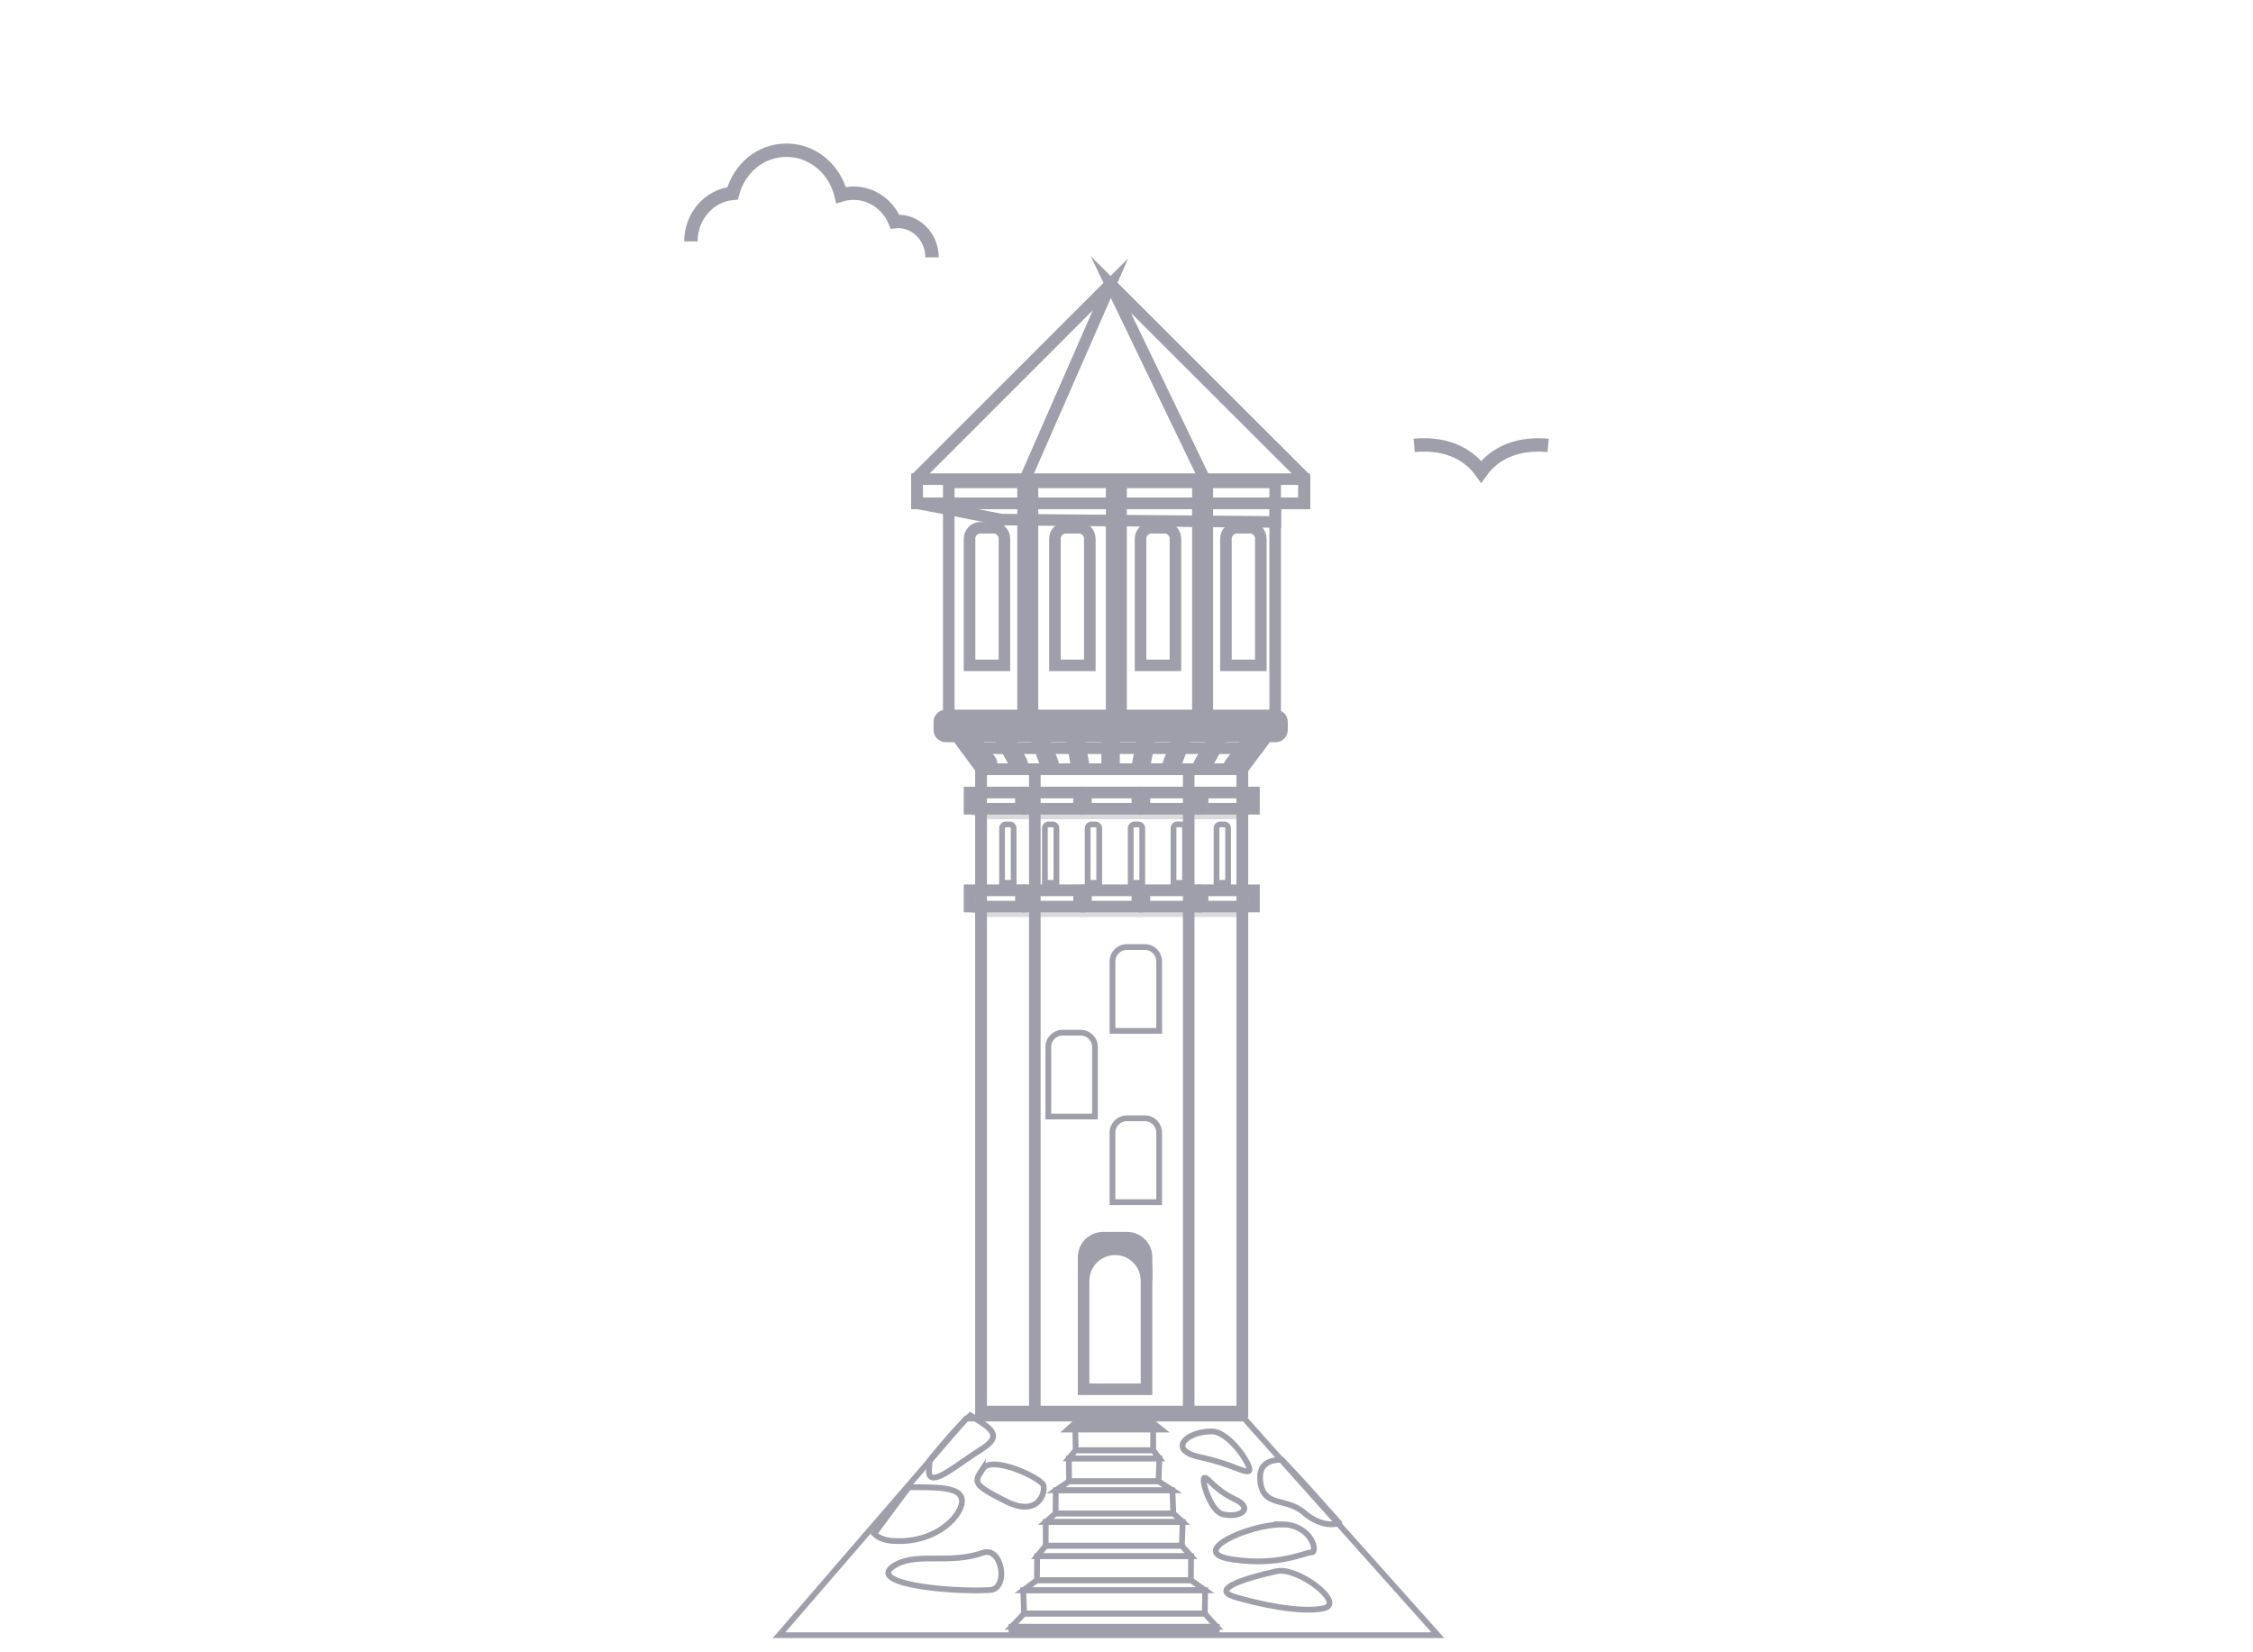 <svg width="75" height="55" viewBox="0 0 75 55" fill="none" xmlns="http://www.w3.org/2000/svg">
<mask id="mask0_665_70" style="mask-type:alpha" maskUnits="userSpaceOnUse" x="0" y="0" width="75" height="55">
<rect width="75" height="55" fill="#D9D9D9"/>
</mask>
<g mask="url(#mask0_665_70)">
<path d="M32.161 47.22L25.934 54.43H47.864L41.423 47.22H32.161Z" stroke="#9E9FAA" stroke-width="0.192" stroke-miterlimit="10"/>
<path d="M42.449 16.056H31.584V24.129H42.449V16.056Z" stroke="#9E9FAA" stroke-width="0.385" stroke-miterlimit="10"/>
<path d="M32.631 17.567H33.073C33.272 17.567 33.436 17.73 33.436 17.93V22.148H32.275V17.93C32.275 17.73 32.439 17.567 32.638 17.567H32.631Z" stroke="#9E9FAA" stroke-width="0.385" stroke-miterlimit="10"/>
<path d="M35.474 17.567H35.916C36.115 17.567 36.279 17.73 36.279 17.93V22.148H35.118V17.93C35.118 17.73 35.282 17.567 35.481 17.567H35.474Z" stroke="#9E9FAA" stroke-width="0.385" stroke-miterlimit="10"/>
<path d="M38.324 17.567H38.766C38.965 17.567 39.129 17.73 39.129 17.93V22.148H37.968V17.93C37.968 17.73 38.131 17.567 38.331 17.567H38.324Z" stroke="#9E9FAA" stroke-width="0.385" stroke-miterlimit="10"/>
<path d="M41.166 17.567H41.608C41.808 17.567 41.972 17.73 41.972 17.93V22.148H40.81V17.93C40.81 17.73 40.974 17.567 41.174 17.567H41.166Z" stroke="#9E9FAA" stroke-width="0.385" stroke-miterlimit="10"/>
<path d="M34.37 16.056H34.056V24.129H34.37V16.056Z" stroke="#9E9FAA" stroke-width="0.385" stroke-miterlimit="10"/>
<path d="M37.319 16.056H37.006V24.129H37.319V16.056Z" stroke="#9E9FAA" stroke-width="0.385" stroke-miterlimit="10"/>
<path d="M40.19 16.056H39.877V24.129H40.19V16.056Z" stroke="#9E9FAA" stroke-width="0.385" stroke-miterlimit="10"/>
<path d="M41.352 25.603H32.66V46.985H41.352V25.603Z" stroke="#9E9FAA" stroke-width="0.385" stroke-miterlimit="10"/>
<path d="M41.359 25.603H39.571V46.999H41.359V25.603Z" stroke="#9E9FAA" stroke-width="0.385" stroke-miterlimit="10"/>
<path d="M34.448 25.603H32.66V46.999H34.448V25.603Z" stroke="#9E9FAA" stroke-width="0.385" stroke-miterlimit="10"/>
<path d="M35.381 34.374H35.973C36.236 34.374 36.45 34.587 36.45 34.851V37.167H34.897V34.851C34.897 34.587 35.111 34.374 35.374 34.374H35.381Z" stroke="#9E9FAA" stroke-width="0.192" stroke-miterlimit="10"/>
<path d="M37.519 31.524H38.11C38.374 31.524 38.587 31.738 38.587 32.001V34.317H37.034V32.001C37.034 31.738 37.248 31.524 37.511 31.524H37.519Z" stroke="#9E9FAA" stroke-width="0.192" stroke-miterlimit="10"/>
<path d="M37.519 37.224H38.11C38.374 37.224 38.587 37.438 38.587 37.701V40.017H37.034V37.701C37.034 37.438 37.248 37.224 37.511 37.224H37.519Z" stroke="#9E9FAA" stroke-width="0.192" stroke-miterlimit="10"/>
<g style="mix-blend-mode:multiply" opacity="0.38">
<path d="M41.359 26.551V27.078H32.952L32.31 26.921V26.38H41.316L41.359 26.551Z" stroke="#9E9FAA" stroke-width="0.385" stroke-miterlimit="10"/>
</g>
<path d="M33.985 26.38H32.275V26.921H33.985V26.38Z" stroke="#9E9FAA" stroke-width="0.385" stroke-miterlimit="10"/>
<path d="M35.923 26.38H34.213V26.921H35.923V26.38Z" stroke="#9E9FAA" stroke-width="0.385" stroke-miterlimit="10"/>
<path d="M37.861 26.38H36.151V26.921H37.861V26.38Z" stroke="#9E9FAA" stroke-width="0.385" stroke-miterlimit="10"/>
<path d="M39.806 26.38H38.096V26.921H39.806V26.38Z" stroke="#9E9FAA" stroke-width="0.385" stroke-miterlimit="10"/>
<path d="M41.744 26.38H40.034V26.921H41.744V26.38Z" stroke="#9E9FAA" stroke-width="0.385" stroke-miterlimit="10"/>
<g style="mix-blend-mode:multiply" opacity="0.38">
<path d="M41.359 29.814V30.334H32.952L32.31 30.177V29.636H41.316L41.359 29.814Z" stroke="#9E9FAA" stroke-width="0.385" stroke-miterlimit="10"/>
</g>
<path d="M33.985 29.636H32.275V30.177H33.985V29.636Z" stroke="#9E9FAA" stroke-width="0.385" stroke-miterlimit="10"/>
<path d="M35.923 29.636H34.213V30.177H35.923V29.636Z" stroke="#9E9FAA" stroke-width="0.385" stroke-miterlimit="10"/>
<path d="M37.861 29.636H36.151V30.177H37.861V29.636Z" stroke="#9E9FAA" stroke-width="0.385" stroke-miterlimit="10"/>
<path d="M39.806 29.636H38.096V30.177H39.806V29.636Z" stroke="#9E9FAA" stroke-width="0.385" stroke-miterlimit="10"/>
<path d="M41.744 29.636H40.034V30.177H41.744V29.636Z" stroke="#9E9FAA" stroke-width="0.385" stroke-miterlimit="10"/>
<path d="M33.472 27.442H33.621C33.686 27.442 33.743 27.498 33.743 27.563V29.387H33.358V27.563C33.358 27.498 33.415 27.442 33.479 27.442H33.472Z" stroke="#9E9FAA" stroke-width="0.192" stroke-miterlimit="10"/>
<path d="M34.897 27.442H35.046C35.111 27.442 35.167 27.498 35.167 27.563V29.387H34.783V27.563C34.783 27.498 34.84 27.442 34.904 27.442H34.897Z" stroke="#9E9FAA" stroke-width="0.192" stroke-miterlimit="10"/>
<path d="M36.322 27.442H36.471C36.535 27.442 36.592 27.498 36.592 27.563V29.387H36.208V27.563C36.208 27.498 36.265 27.442 36.329 27.442H36.322Z" stroke="#9E9FAA" stroke-width="0.192" stroke-miterlimit="10"/>
<path d="M37.754 27.442H37.903C37.968 27.442 38.025 27.498 38.025 27.563V29.387H37.64V27.563C37.64 27.498 37.697 27.442 37.761 27.442H37.754Z" stroke="#9E9FAA" stroke-width="0.192" stroke-miterlimit="10"/>
<path d="M39.179 27.442H39.328C39.392 27.442 39.449 27.498 39.449 27.563V29.387H39.065V27.563C39.065 27.498 39.122 27.442 39.186 27.442H39.179Z" stroke="#9E9FAA" stroke-width="0.192" stroke-miterlimit="10"/>
<path d="M40.611 27.442H40.76C40.825 27.442 40.882 27.498 40.882 27.563V29.387H40.497V27.563C40.497 27.498 40.554 27.442 40.618 27.442H40.611Z" stroke="#9E9FAA" stroke-width="0.192" stroke-miterlimit="10"/>
<path d="M36.721 41.199H37.519C37.875 41.199 38.167 41.492 38.167 41.848V46.244H36.072V41.848C36.072 41.492 36.364 41.199 36.721 41.199Z" stroke="#9E9FAA" stroke-width="0.385" stroke-miterlimit="10"/>
<path d="M37.12 41.199C36.543 41.199 36.072 41.67 36.072 42.247V42.631C36.072 42.054 36.543 41.584 37.12 41.584C37.697 41.584 38.167 42.054 38.167 42.631V42.247C38.167 41.67 37.697 41.199 37.12 41.199Z" stroke="#9E9FAA" stroke-width="0.385" stroke-miterlimit="10"/>
<path d="M42.456 24.128L42.221 24.435L41.879 24.905L41.359 25.603H32.667L32.154 24.905L31.812 24.435L31.584 24.128H42.456Z" stroke="#9E9FAA" stroke-width="0.385" stroke-miterlimit="10"/>
<g style="mix-blend-mode:multiply">
<path d="M42.221 24.435L41.879 24.905H32.154L31.812 24.435H42.221Z" stroke="#9E9FAA" stroke-width="0.385" stroke-miterlimit="10"/>
</g>
<path d="M32.895 25.525C32.895 25.525 32.824 25.511 32.802 25.475L31.869 24.235C31.833 24.186 31.84 24.114 31.89 24.072C31.94 24.036 32.011 24.043 32.054 24.093L32.987 25.333C33.023 25.383 33.016 25.454 32.966 25.497C32.945 25.511 32.923 25.518 32.895 25.518V25.525Z" stroke="#9E9FAA" stroke-width="0.385" stroke-miterlimit="10"/>
<path d="M33.914 25.532C33.871 25.532 33.835 25.511 33.814 25.475L33.116 24.235C33.087 24.178 33.101 24.107 33.158 24.079C33.215 24.05 33.287 24.064 33.315 24.122L34.013 25.361C34.042 25.418 34.028 25.489 33.971 25.518C33.949 25.525 33.935 25.532 33.914 25.532Z" stroke="#9E9FAA" stroke-width="0.385" stroke-miterlimit="10"/>
<path d="M34.932 25.547C34.883 25.547 34.84 25.518 34.825 25.468L34.362 24.228C34.341 24.171 34.37 24.1 34.434 24.079C34.491 24.057 34.562 24.086 34.583 24.15L35.046 25.39C35.068 25.447 35.039 25.518 34.975 25.539C34.961 25.539 34.947 25.547 34.932 25.547Z" stroke="#9E9FAA" stroke-width="0.385" stroke-miterlimit="10"/>
<path d="M35.951 25.553C35.894 25.553 35.844 25.518 35.837 25.461L35.602 24.221C35.588 24.157 35.631 24.1 35.695 24.086C35.759 24.072 35.816 24.114 35.83 24.178L36.065 25.418C36.08 25.482 36.037 25.539 35.973 25.553C35.965 25.553 35.958 25.553 35.951 25.553Z" stroke="#9E9FAA" stroke-width="0.385" stroke-miterlimit="10"/>
<path d="M36.97 25.561C36.906 25.561 36.856 25.511 36.856 25.447V24.207C36.856 24.143 36.906 24.093 36.97 24.093C37.034 24.093 37.084 24.143 37.084 24.207V25.447C37.084 25.511 37.034 25.561 36.97 25.561Z" stroke="#9E9FAA" stroke-width="0.385" stroke-miterlimit="10"/>
<path d="M37.989 25.575C37.989 25.575 37.975 25.575 37.968 25.575C37.903 25.561 37.861 25.504 37.875 25.44L38.11 24.2C38.124 24.136 38.181 24.093 38.245 24.107C38.309 24.122 38.352 24.178 38.338 24.243L38.103 25.482C38.096 25.539 38.046 25.575 37.989 25.575Z" stroke="#9E9FAA" stroke-width="0.385" stroke-miterlimit="10"/>
<path d="M39.008 25.582C39.008 25.582 38.979 25.582 38.965 25.575C38.908 25.553 38.872 25.482 38.894 25.425L39.357 24.186C39.378 24.129 39.449 24.093 39.506 24.114C39.563 24.136 39.599 24.207 39.578 24.264L39.115 25.504C39.1 25.553 39.05 25.582 39.008 25.582Z" stroke="#9E9FAA" stroke-width="0.385" stroke-miterlimit="10"/>
<path d="M40.027 25.589C40.027 25.589 39.991 25.589 39.97 25.575C39.913 25.546 39.891 25.475 39.927 25.418L40.625 24.178C40.654 24.122 40.725 24.1 40.782 24.136C40.839 24.164 40.86 24.235 40.825 24.292L40.126 25.532C40.105 25.568 40.062 25.589 40.027 25.589Z" stroke="#9E9FAA" stroke-width="0.385" stroke-miterlimit="10"/>
<path d="M41.045 25.603C41.045 25.603 40.995 25.596 40.974 25.582C40.924 25.546 40.91 25.468 40.953 25.418L41.886 24.178C41.922 24.128 42 24.114 42.05 24.157C42.1 24.193 42.114 24.271 42.071 24.321L41.138 25.561C41.138 25.561 41.081 25.61 41.045 25.61V25.603Z" stroke="#9E9FAA" stroke-width="0.385" stroke-miterlimit="10"/>
<path d="M42.463 23.815H31.484C31.366 23.815 31.27 23.911 31.27 24.029V24.299C31.27 24.418 31.366 24.513 31.484 24.513H42.463C42.581 24.513 42.677 24.418 42.677 24.299V24.029C42.677 23.911 42.581 23.815 42.463 23.815Z" stroke="#9E9FAA" stroke-width="0.385" stroke-miterlimit="10"/>
<g style="mix-blend-mode:multiply">
<path d="M42.456 16.755V17.374L33.336 17.296L31.584 16.954L30.544 16.755H42.456Z" stroke="#9E9FAA" stroke-width="0.385" stroke-miterlimit="10"/>
</g>
<path d="M43.418 16.755H30.529V15.899L36.97 9.459L43.418 15.899V16.755Z" stroke="#9E9FAA" stroke-width="0.385" stroke-miterlimit="10"/>
<path d="M43.418 16.755H40.076V15.899L36.97 9.459L43.418 15.899V16.755Z" stroke="#9E9FAA" stroke-width="0.385" stroke-miterlimit="10"/>
<path d="M34.113 16.755H30.529V15.899L36.97 9.459L34.113 15.978V16.755Z" stroke="#9E9FAA" stroke-width="0.385" stroke-miterlimit="10"/>
<path d="M43.411 15.949H30.529V16.754H43.411V15.949Z" stroke="#9E9FAA" stroke-width="0.385" stroke-miterlimit="10"/>
<path d="M44.579 50.697C44.301 50.803 43.831 50.718 43.425 50.362C42.805 49.82 42.029 50.205 41.95 49.272C41.907 48.737 42.242 48.595 42.67 48.588C43.29 49.243 43.967 49.998 44.579 50.689V50.697Z" stroke="#9E9FAA" stroke-width="0.192" stroke-miterlimit="10"/>
<path d="M42.499 52.3C41.281 52.57 40.326 52.919 41.102 53.155C41.879 53.39 43.275 53.696 44.052 53.539C44.829 53.383 43.197 52.143 42.499 52.3Z" stroke="#9E9FAA" stroke-width="0.192" stroke-miterlimit="10"/>
<path d="M32.638 48.267C31.862 48.73 30.85 49.664 30.928 48.887C30.935 48.794 30.943 48.702 30.95 48.609C31.477 47.961 31.968 47.398 32.303 47.113C32.945 47.533 33.458 47.768 32.638 48.26V48.267Z" stroke="#9E9FAA" stroke-width="0.192" stroke-miterlimit="10"/>
<path d="M29.767 51.295C29.446 51.281 29.233 51.188 29.104 51.053C29.432 50.604 29.838 50.055 30.251 49.507C31.199 49.5 31.954 49.5 32.018 49.899C32.097 50.362 31.242 51.373 29.767 51.295Z" stroke="#9E9FAA" stroke-width="0.192" stroke-miterlimit="10"/>
<path d="M40.326 47.647C39.492 47.647 38.851 48.267 39.941 48.502C41.031 48.737 41.416 49.044 41.573 48.965C41.729 48.887 40.953 47.647 40.333 47.647H40.326Z" stroke="#9E9FAA" stroke-width="0.192" stroke-miterlimit="10"/>
<path d="M40.703 50.404C41.259 50.54 41.786 50.226 41.095 49.899C40.411 49.571 40.212 49.165 40.091 49.193C39.977 49.222 40.29 50.305 40.703 50.404Z" stroke="#9E9FAA" stroke-width="0.192" stroke-miterlimit="10"/>
<path d="M29.845 52.072C30.579 51.68 31.634 52.072 32.717 51.687C33.358 51.459 33.6 52.891 32.952 52.927C31.477 53.005 28.684 52.691 29.845 52.072Z" stroke="#9E9FAA" stroke-width="0.192" stroke-miterlimit="10"/>
<path d="M32.717 48.887C32.403 49.357 32.403 49.428 33.493 49.977C34.583 50.519 34.811 49.663 34.733 49.435C34.654 49.2 33.023 48.424 32.717 48.894V48.887Z" stroke="#9E9FAA" stroke-width="0.192" stroke-miterlimit="10"/>
<path d="M42.656 50.746C41.566 50.746 39.471 51.68 41.024 51.908C42.577 52.143 43.432 51.673 43.66 51.673C43.888 51.673 43.66 50.739 42.648 50.739L42.656 50.746Z" stroke="#9E9FAA" stroke-width="0.192" stroke-miterlimit="10"/>
<path d="M39.058 50.376H35.139L35.146 49.607H39.029L39.058 50.376Z" stroke="#9E9FAA" stroke-width="0.192" stroke-miterlimit="10"/>
<path d="M38.566 49.307H35.588L35.146 49.607H39.029L38.566 49.307Z" stroke="#9E9FAA" stroke-width="0.192" stroke-miterlimit="10"/>
<path d="M38.566 49.307H35.588L35.581 48.545H38.594L38.566 49.307Z" stroke="#9E9FAA" stroke-width="0.192" stroke-miterlimit="10"/>
<path d="M38.388 48.274H35.809L35.581 48.545H38.594L38.388 48.274Z" stroke="#9E9FAA" stroke-width="0.192" stroke-miterlimit="10"/>
<path d="M38.388 48.274H35.809L35.794 47.49H38.388V48.274Z" stroke="#9E9FAA" stroke-width="0.192" stroke-miterlimit="10"/>
<path d="M37.996 47.177H36.136L35.794 47.49H38.388L37.996 47.177Z" stroke="#9E9FAA" stroke-width="0.385" stroke-miterlimit="10"/>
<path d="M39.343 51.452H34.811V50.661H39.371L39.343 51.452Z" stroke="#9E9FAA" stroke-width="0.192" stroke-miterlimit="10"/>
<path d="M39.057 50.376H35.139L34.811 50.661H39.371L39.057 50.376Z" stroke="#9E9FAA" stroke-width="0.192" stroke-miterlimit="10"/>
<path d="M39.642 52.599H34.519L34.526 51.801H39.649L39.642 52.599Z" stroke="#9E9FAA" stroke-width="0.192" stroke-miterlimit="10"/>
<path d="M39.343 51.452H34.811L34.526 51.801H39.649L39.343 51.452Z" stroke="#9E9FAA" stroke-width="0.192" stroke-miterlimit="10"/>
<path d="M40.105 53.71H34.092L34.063 52.934H40.119L40.105 53.71Z" stroke="#9E9FAA" stroke-width="0.192" stroke-miterlimit="10"/>
<path d="M39.642 52.599H34.519L34.063 52.934H40.119L39.642 52.599Z" stroke="#9E9FAA" stroke-width="0.192" stroke-miterlimit="10"/>
<path d="M40.504 54.152H33.671V54.344H40.504V54.152Z" stroke="#9E9FAA" stroke-width="0.192" stroke-miterlimit="10"/>
<path d="M40.105 53.71H34.092L33.671 54.152H40.504L40.105 53.71Z" stroke="#9E9FAA" stroke-width="0.192" stroke-miterlimit="10"/>
<path d="M47.077 14.825C48.263 14.716 48.955 15.205 49.307 15.701C49.662 15.203 50.356 14.716 51.536 14.825" stroke="#9E9FAA" stroke-width="0.446" stroke-miterlimit="10"/>
<path d="M31.026 8.567C31.026 7.907 30.52 7.371 29.898 7.371C29.864 7.371 29.829 7.373 29.793 7.377C29.552 6.802 29.016 6.43 28.41 6.43C28.27 6.43 28.133 6.451 27.998 6.492C27.79 5.626 27.051 5 26.186 5C25.321 5 24.614 5.594 24.387 6.437C23.61 6.505 23 7.197 23 8.037" stroke="#9E9FAA" stroke-width="0.446" stroke-miterlimit="10"/>
</g>
</svg>
